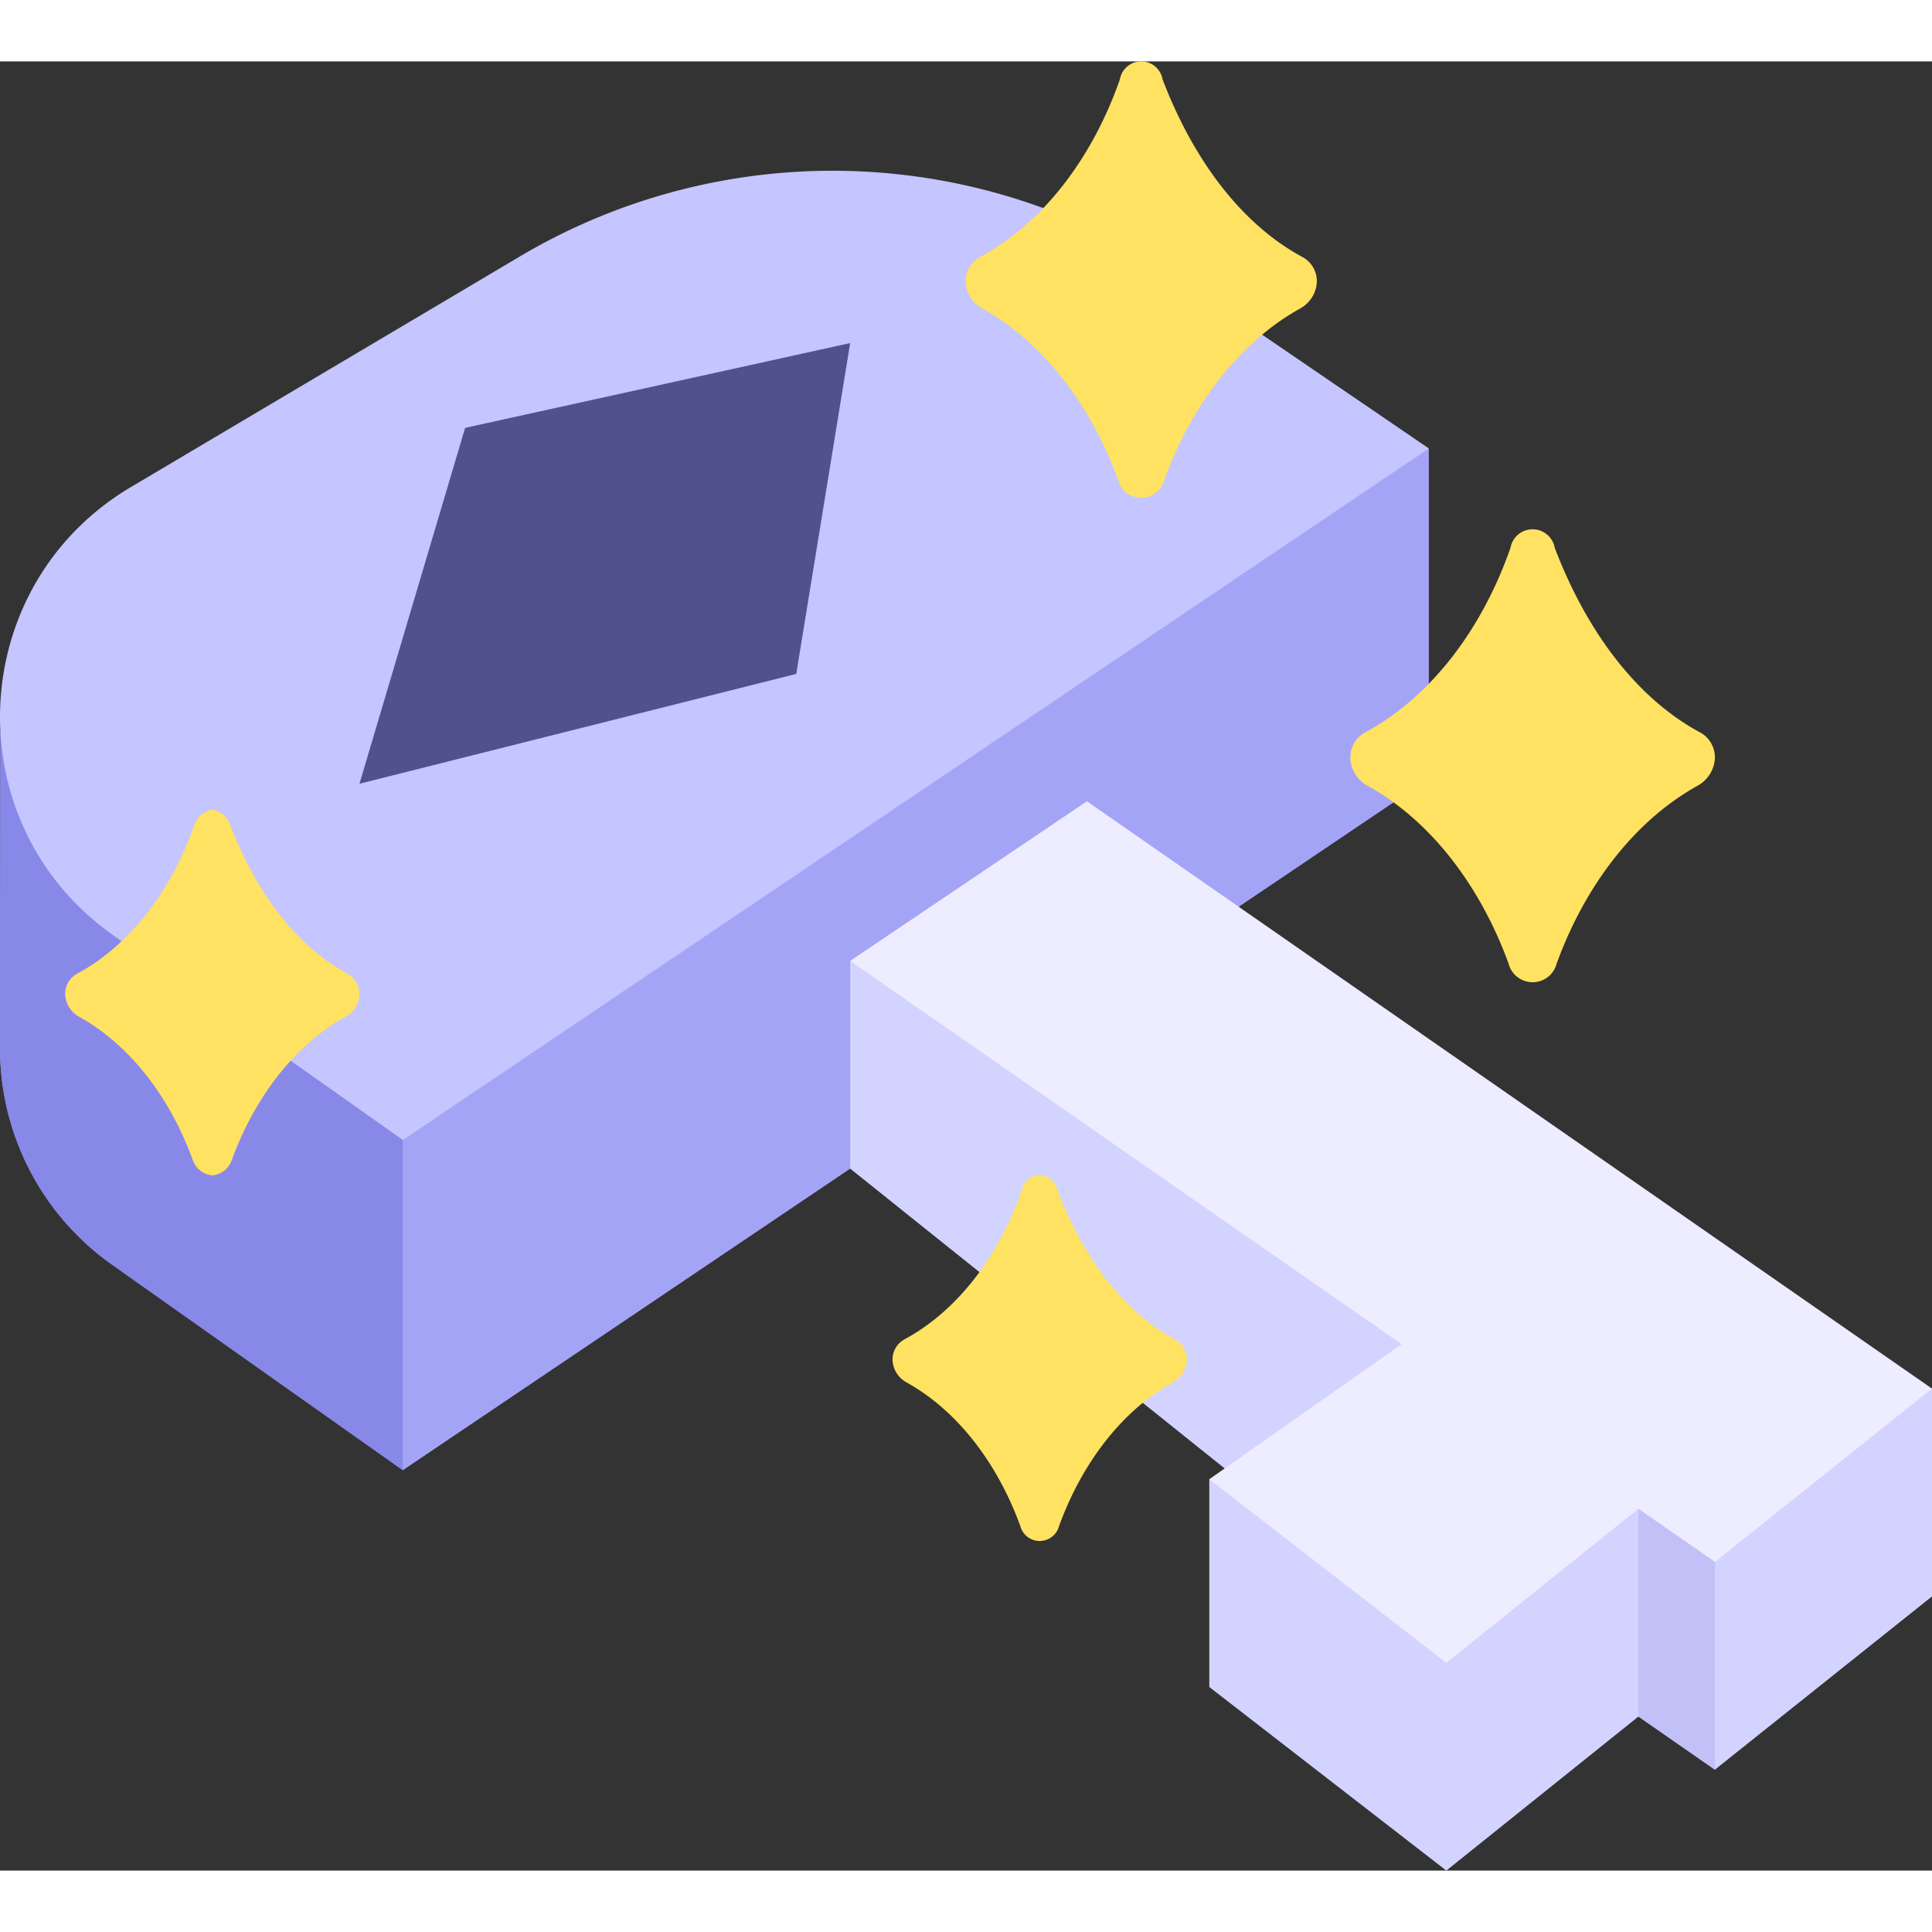<?xml version="1.0" encoding="UTF-8"?> <svg xmlns="http://www.w3.org/2000/svg" height="512" viewBox="0 0 464 434.504" width="512"><rect x="0" y="0" width="464" height="434.504" fill="#333333" stroke="none"/><g id="Calque_2" data-name="Calque 2"><g id="_21-_Key" data-name="21- Key"><path d="m343.15 92.944v79.31l-246.4 166.09-69.62-49.21a63.586 63.586 0 0 1 -27.11-50.81l.07-77.424 31.35 1.03 45.22-26.81 48.17-28.56a147.279 147.279 0 0 1 158.12 5.02z" fill="#a4a4f7"></path><path d="m96.75 259.044v79.3l-69.62-49.21a63.586 63.586 0 0 1 -27.11-50.81l.07-77.424 31.35 1.03 45.22-26.81c8.76 20.87 15.39 36.92 15.39 36.92z" fill="#8888e8"></path><path d="m464 318.754v49.9l-52.14 41.61-18.36-12.76-46.14 37-56.93-44.09v-49.9l6.7-.19-92.94-74.4v-49.9l33.76 8.65z" fill="#d3d3ff"></path><path d="m411.86 360.364v49.9l-18.36-12.76v-49.9l15.5-27.78z" fill="#c1c1f8"></path><path d="m96.752 259.041-69.623-49.217c-37.965-26.839-35.678-83.886 4.315-107.6l93.386-55.367a147.29 147.29 0 0 1 158.123 5.021l60.2 41.07z" fill="#c5c5ff"></path><path d="m204.185 67.646-92.478 20.365-25.374 85.467 104.9-26.374z" fill="#51518e"></path><path d="m261.045 177.697-56.86 38.327 132.456 92.057-46.21 32.435 56.926 44.09 46.148-37.005 18.359 12.761 52.136-41.612z" fill="#eeecff"></path><g fill="#ffe262"><path d="m312.781 46.971c-14.781-7.981-26.257-23.515-33.573-42.661a5.2 5.2 0 0 0 -10.249 0c-6.774 19.345-18.789 34.68-33.573 42.661a6.561 6.561 0 0 0 -3.443 6.481c0 .032.007.064.012.1a7.756 7.756 0 0 0 3.971 5.8c14.22 7.888 25.831 22.606 32.594 41.132a5.742 5.742 0 0 0 11.127 0c6.763-18.526 18.374-33.244 32.594-41.132a7.759 7.759 0 0 0 3.972-5.8l.011-.1a6.562 6.562 0 0 0 -3.443-6.481z"></path><path d="m282.121 306.892c-12.388-6.688-22-19.7-28.131-35.746a4.359 4.359 0 0 0 -8.588 0c-5.676 16.209-15.744 29.058-28.131 35.746a5.5 5.5 0 0 0 -2.885 5.431l.009.08a6.5 6.5 0 0 0 3.328 4.859c11.915 6.609 21.644 18.942 27.311 34.465a4.812 4.812 0 0 0 9.324 0c5.666-15.523 15.395-27.856 27.31-34.465a6.5 6.5 0 0 0 3.332-4.862l.01-.08a5.5 5.5 0 0 0 -2.889-5.428z"></path><path d="m83.414 219.078c-12.388-6.687-22-19.7-28.131-35.746a5.409 5.409 0 0 0 -4.313-3.611 5.4 5.4 0 0 0 -4.275 3.611c-5.676 16.209-15.743 29.059-28.131 35.746a5.5 5.5 0 0 0 -2.885 5.431c0 .027.006.053.01.08a6.5 6.5 0 0 0 3.328 4.859c11.915 6.61 21.644 18.942 27.31 34.465a5.441 5.441 0 0 0 4.662 3.622 5.441 5.441 0 0 0 4.662-3.622c5.666-15.523 15.4-27.855 27.311-34.465a6.5 6.5 0 0 0 3.328-4.859l.009-.08a5.5 5.5 0 0 0 -2.885-5.431z"></path><path d="m408.248 161.123c-15.346-8.285-27.255-24.41-34.849-44.283a5.4 5.4 0 0 0 -10.639 0c-7.031 20.08-19.5 36-34.848 44.283a6.809 6.809 0 0 0 -3.574 6.727l.012.1a8.052 8.052 0 0 0 4.123 6.02c14.76 8.187 26.812 23.465 33.832 42.694a5.96 5.96 0 0 0 11.55 0c7.02-19.229 19.072-34.507 33.832-42.694a8.054 8.054 0 0 0 4.123-6.02l.012-.1a6.809 6.809 0 0 0 -3.574-6.727z"></path></g></g></g></svg> 